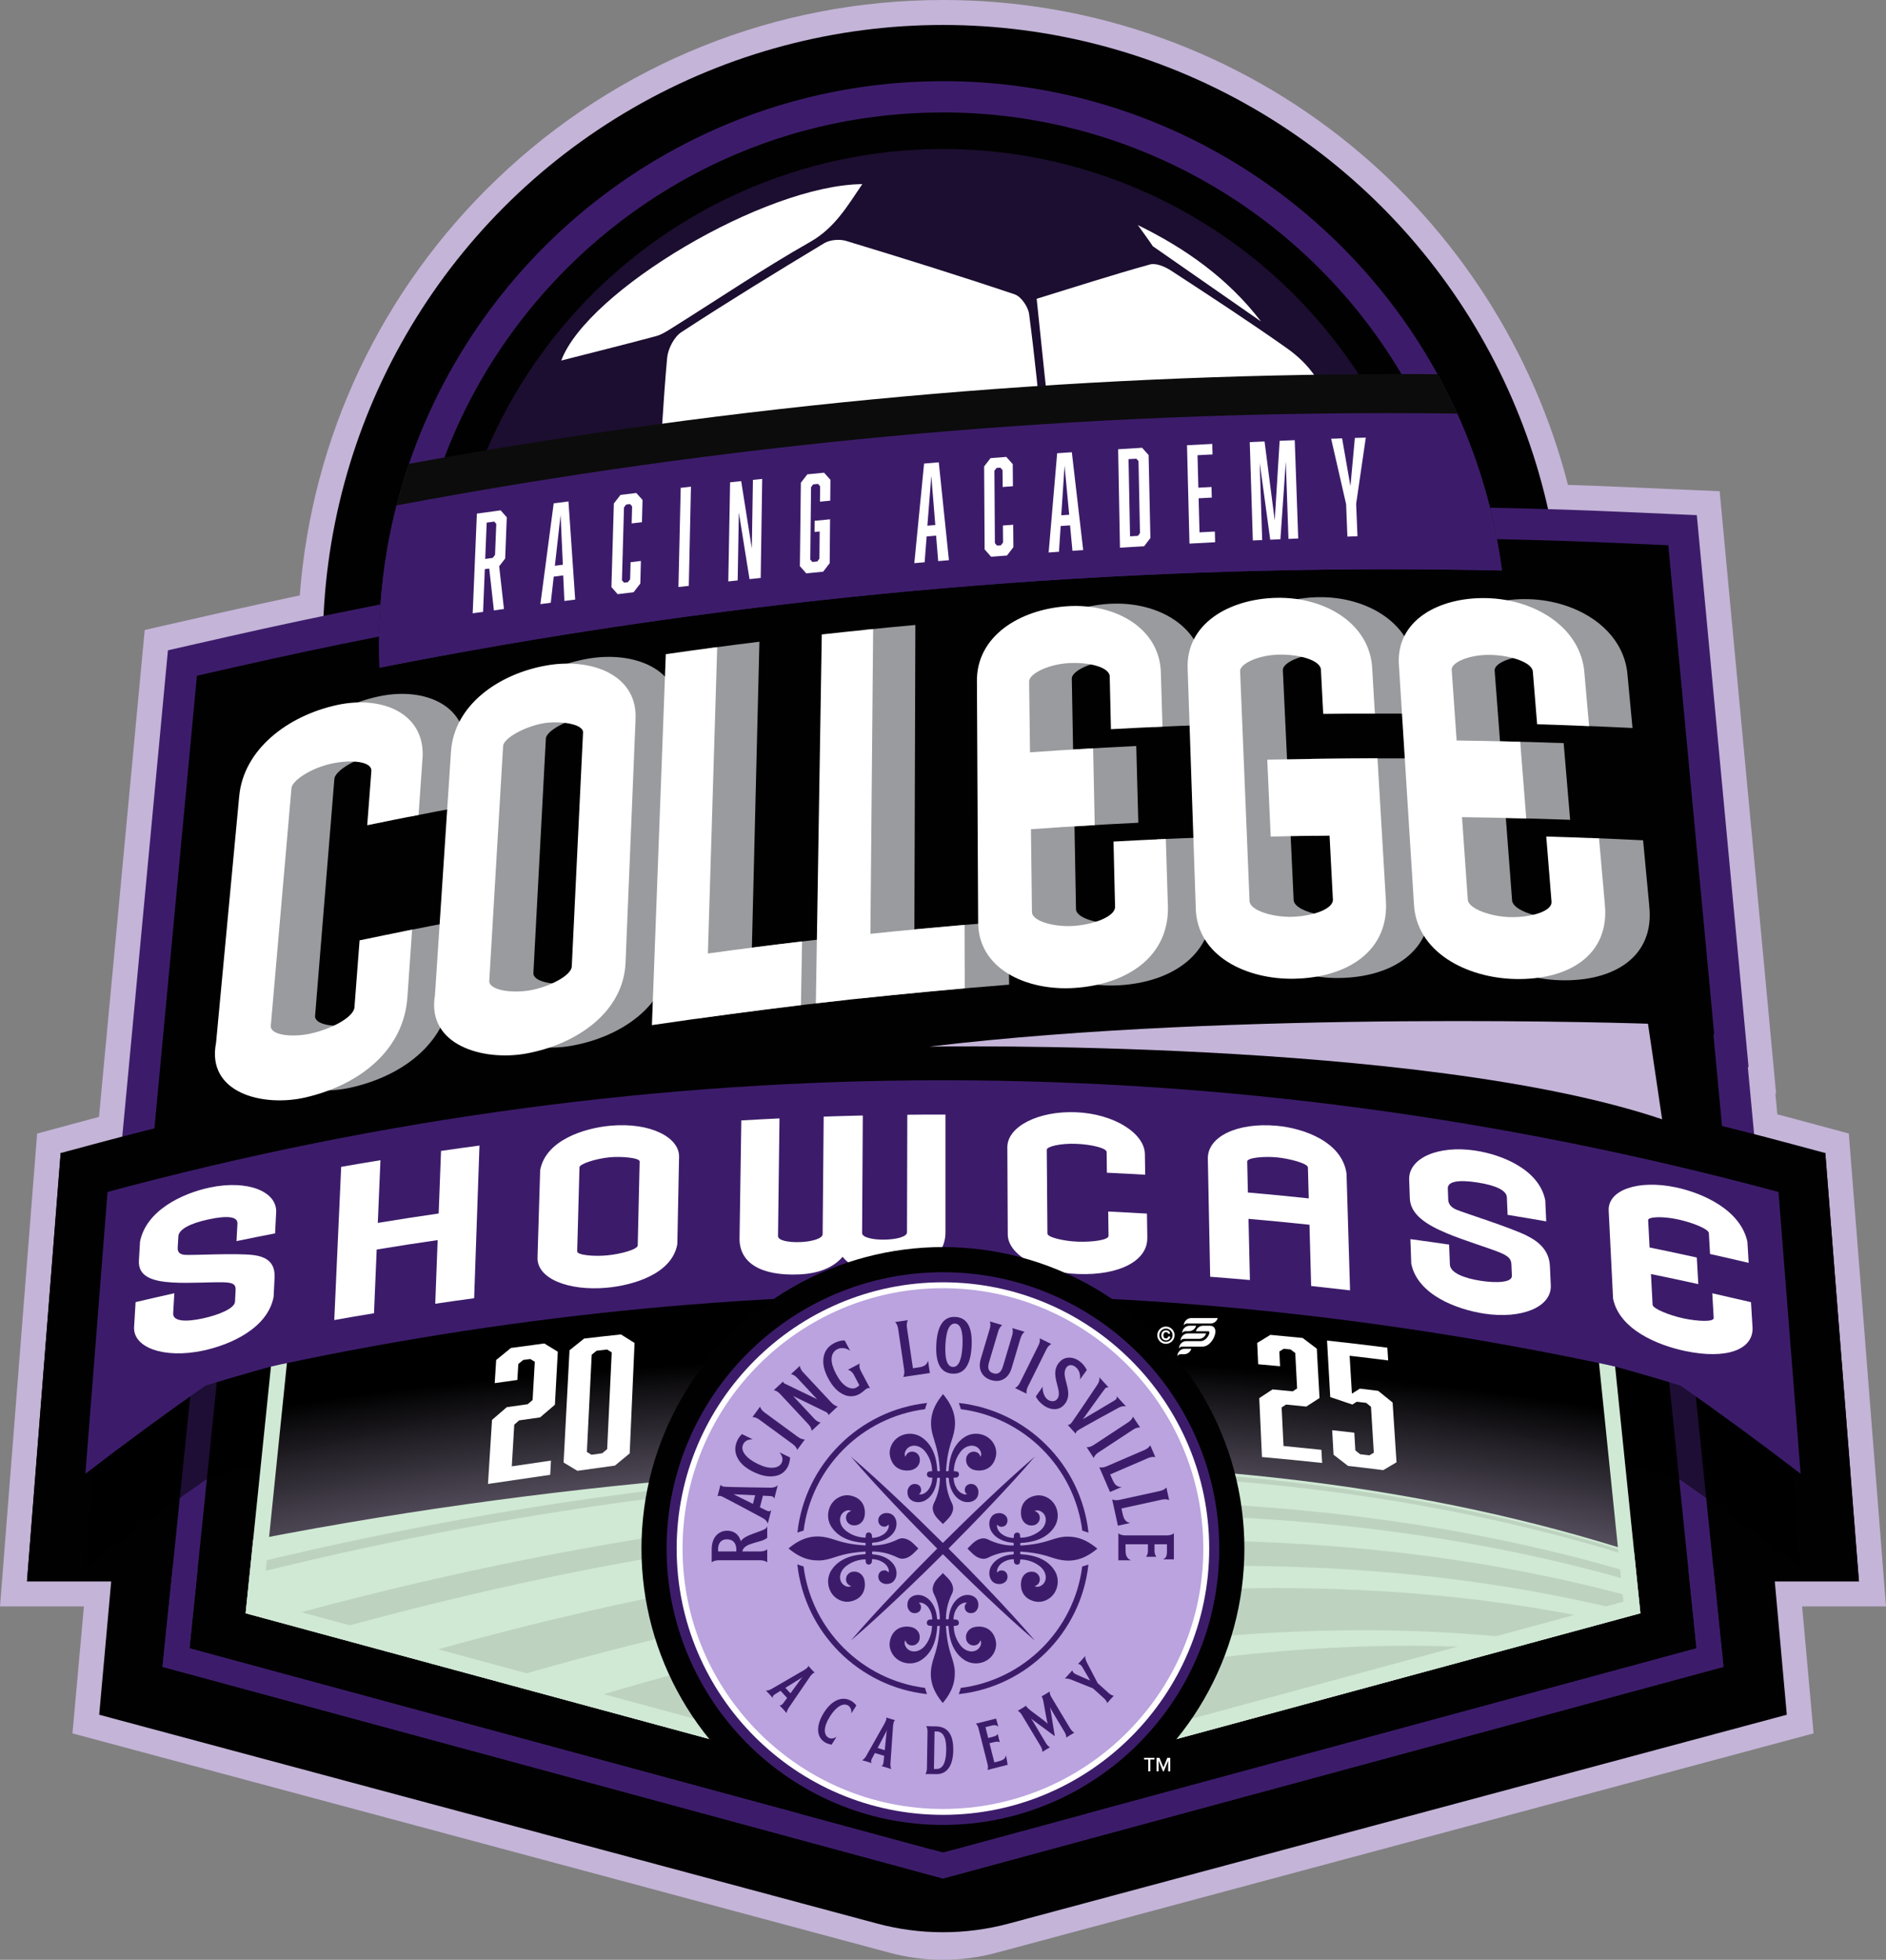 <?xml version="1.0" encoding="UTF-8"?>
<svg xmlns="http://www.w3.org/2000/svg" xmlns:xlink="http://www.w3.org/1999/xlink" viewBox="0 0 541.08 562.23">
  <rect x="0" y="0" width="541.08" height="562.23" fill="#808080" stroke="none"/>
  <defs>
    <style>
      .cls-1 {
        fill: none;
      }

      .cls-2, .cls-3 {
        fill: #010101;
      }

      .cls-4 {
        fill: #c4b4d8;
      }

      .cls-5 {
        fill: #1c0e30;
      }

      .cls-6 {
        mix-blend-mode: color-burn;
        opacity: .1;
      }

      .cls-7 {
        isolation: isolate;
      }

      .cls-8 {
        fill: #baa3de;
      }

      .cls-9 {
        fill: #d0e9d4;
      }

      .cls-10 {
        clip-path: url(#clippath-1);
      }

      .cls-11 {
        fill: #fff;
      }

      .cls-12 {
        fill: #3c1c6a;
      }

      .cls-3 {
        opacity: .5;
      }

      .cls-13 {
        fill: #0c0c0c;
      }

      .cls-14 {
        fill: url(#radial-gradient);
        stroke: #fff;
        stroke-miterlimit: 10;
        stroke-width: 1.83px;
      }

      .cls-15 {
        fill: #999b9e;
      }

      .cls-16 {
        clip-path: url(#clippath);
      }
    </style>
    <clipPath id="clippath">
      <circle class="cls-1" cx="270.54" cy="185.08" r="142.33"/>
    </clipPath>
    <clipPath id="clippath-1">
      <polygon class="cls-1" points="70.47 462.82 78.62 383.28 270.54 336.94 462.46 383.28 470.61 462.82 270.54 517.06 70.47 462.82"/>
    </clipPath>
    <radialGradient id="radial-gradient" cx="284.05" cy="520.55" fx="284.05" fy="520.55" r="538.78" gradientTransform="translate(446.16 236.51) rotate(90) scale(1 .31)" gradientUnits="userSpaceOnUse">
      <stop offset=".3" stop-color="#c4b4d8"/>
      <stop offset=".78" stop-color="#c4b4d8" stop-opacity="0"/>
    </radialGradient>
  </defs>
  <g class="cls-7">
    <g id="Layer_1" data-name="Layer 1">
      <g>
        <g>
          <path class="cls-4" d="M270.54,558.65c-4.86,0-9.69-.63-14.36-1.89l-231.56-62.16,3.36-37.33H3.88l10.16-129.29,12.17-3.28c1.84-.5,3.69-.99,5.54-1.47l13.12-139.59,19.92-4.52c7.91-1.8,16.18-3.6,24.62-5.36,2.81-45.61,22.51-88.06,55.65-119.8C178.98,21.47,223.55,3.58,270.54,3.58c41.49,0,82.06,14.37,114.23,40.45,30.98,25.12,53.01,60.04,62.26,98.57,6.94.22,12.88.44,18.51.68l24.54,1.08,12.51,133.24,3.01,32.3h-.21s1.18,12.61,1.18,12.61c3.08.8,5.76,1.51,8.3,2.19l12.17,3.28,10.16,129.29h-24.11l3.36,37.33-231.56,62.16c-4.66,1.25-9.49,1.89-14.36,1.89Z"/>
          <path class="cls-4" d="M270.54,7.17c84.87,0,155.85,59.43,173.62,138.93,7.09.21,14.17.46,21.22.77l13.62.6,7.8.34.73,7.77,1.27,13.58,10.21,108.79,1.67,17.94.96,10.26h-.21s1.8,19.21,1.8,19.21c3.57.92,7.14,1.85,10.7,2.81l9.73,2.62.79,10.04,1.8,22.87,3.87,49.27.34,4.3.35,4.4,1.86,23.71.65,8.31h0s0,0,0,0h-24.15l3.44,38.23-228.65,61.38c-4.38,1.18-8.9,1.76-13.43,1.76s-9.05-.59-13.43-1.76l-228.65-61.38,3.44-38.23H7.75l9.66-122.91,9.73-2.62c2.64-.71,5.29-1.41,7.94-2.1l.86-9.15,1.67-17.8,3.42-36.43,3.79-40.38.89-9.43.8-8.56,1.06-11.29.61-6.46,6.33-1.44,11.06-2.51c9.07-2.06,18.15-4.02,27.26-5.91C97.2,82.33,175.09,7.17,270.54,7.17M270.54,0c-47.92,0-93.36,18.24-127.97,51.37-33.14,31.73-53.1,73.96-56.57,119.44-7.53,1.59-14.92,3.21-22.03,4.82l-11.06,2.51-6.33,1.44-5.06,1.15-.49,5.17-.61,6.46-1.06,11.29-.8,8.56-.89,9.43-3.79,40.38-3.42,36.43-1.67,17.8-.39,4.17c-1.06.28-2.11.56-3.14.84l-9.73,2.62-4.88,1.32-.4,5.04L.61,453.13l-.61,7.73h24.07l-2.74,30.42-.54,6,5.82,1.56,228.65,61.38c4.97,1.33,10.11,2.01,15.28,2.01s10.32-.68,15.29-2.01l228.65-61.38,5.82-1.56-.54-6-2.74-30.42h24.06l-.61-7.73-.65-8.31-1.86-23.71-.35-4.4-.34-4.3-3.87-49.27-1.8-22.87-.79-10.04-.4-5.04-4.88-1.32-9.73-2.62c-1.87-.5-3.8-1.02-5.9-1.57l-.56-6.01h.21s-.77-8.2-.77-8.2l-.96-10.26-1.67-17.94-10.21-108.79-1.27-13.58-.73-7.77-.58-6.21-6.24-.27-7.8-.34-13.63-.6c-4.9-.22-10.03-.41-15.85-.6-9.8-38.24-31.96-72.82-62.83-97.86-16.13-13.08-34.17-23.27-53.62-30.3-20.13-7.27-41.28-10.95-62.87-10.95h0Z"/>
        </g>
        <circle class="cls-2" cx="270.54" cy="185.08" r="177.92"/>
        <circle class="cls-5" cx="270.54" cy="185.08" r="142.33"/>
        <g class="cls-16">
          <g>
            <path class="cls-11" d="M247.39,52.82c-28.05.26-78.97,30.72-86.37,50.61,8.71-2.22,17.94-4.52,27.14-6.98,1.7-.46,3.3-1.51,4.84-2.48,13.11-8.22,25.97-16.92,39.42-24.56,7.05-4,10.6-10.16,14.97-16.59Z"/>
            <path class="cls-11" d="M191.4,102.64c-1.25,13.63-1.81,27.3-2.97,40.94-.36,4.15.48,6.04,4.83,7.27,17.63,5.06,35.13,10.69,52.73,15.9,1.91.56,4.76.71,6.2-.32,15.12-10.76,30.04-21.8,46.31-33.71.17-1.12.96-3.35.76-5.49-1.16-12.4-2.39-24.79-4.02-37.14-.27-2.08-2.28-5-4.11-5.63-16.01-5.39-32.15-10.42-48.33-15.33-1.9-.58-4.66-.36-6.34.64-13.76,8.3-27.49,16.71-40.95,25.5-2.12,1.38-3.85,4.75-4.11,7.36Z"/>
            <path class="cls-11" d="M306.85,311.86c12.43-10.11,24.55-20.62,36.94-30.81,3.12-2.56,3.25-5.19,1.87-8.56-3.8-9.25-7.63-18.49-11.17-27.82-1.25-3.28-2.88-4.77-6.58-4.96-19.17-1-38.33-2.34-57.5-3.45-1.71-.1-3.99.05-5.12,1.08-14.05,12.75-27.93,25.69-42.33,39.02,7.7,11.18,15.14,22.11,22.79,32.88.76,1.08,2.82,1.58,4.32,1.69,16.46,1.09,32.95,2.14,49.44,2.94,2.44.11,5.53-.53,7.35-2.02Z"/>
            <path class="cls-11" d="M288.28,315.56c-13.23-.78-26.47-1.59-39.72-2.14-1.75-.08-5.17,2.96-5.07,3.56,15.36,2.89,30.71,2.92,47.01-.05-1.28-.81-1.73-1.32-2.22-1.36Z"/>
            <path class="cls-11" d="M336.67,243.44c3.38,9.6,7.32,18.98,11.11,28.41.5,1.25,1.48,2.29,2.49,3.82,7.78-4.23,15.4-8.09,22.67-12.48,3.02-1.82,6.03-4.36,7.87-7.31,12.02-19.42,18.96-40.55,20.14-63.45.11-2.38.1-5.01-.78-7.16-3.51-8.67-7.4-17.2-11.49-26.56-11.25,4.89-21.81,9.69-32.56,14.04-3.48,1.39-4.99,3.48-5.87,6.91-4.6,17.97-9.55,35.87-14.03,53.88-.77,3.1-.6,6.89.45,9.9Z"/>
            <path class="cls-11" d="M250.4,175.16c-.86-3.72-2.6-5.38-6.13-6.43-17.41-5.15-34.79-10.43-52.1-15.92-3.72-1.17-5.94-.24-8.36,2.6-9.01,10.57-18.33,20.87-27.3,31.46-1.25,1.48-1.98,4.07-1.76,6,2.12,18.14,6.31,35.79,14.32,52.32.97,1.99,2.85,3.98,4.81,5.02,14.41,7.65,29.02,14.98,43.44,22.61,2.77,1.45,4.58,1.46,6.95-.82,6.14-5.99,12.56-11.67,18.87-17.49-.03-.04-.05-.07-.08-.1,6-5.53,11.89-11.2,18.09-16.51,2.94-2.52,3.27-4.99,2.38-8.56-4.54-18.02-8.95-36.07-13.12-54.17Z"/>
            <path class="cls-11" d="M326.44,64.57c1.42,2.01,2.85,3.9,4.3,6.07,12.21,8.51,18.82,13.09,31.05,21.6-9.48-12.38-21.71-21-35.35-27.67Z"/>
            <path class="cls-11" d="M165.28,271.68c1.1-11.24,3.86-21.4-1.02-32.59-5.06-11.64-8.7-24.38-10.19-36.96-1.79-15.06-11.68-24.58-19.65-37.31-6.26,37.61,6.18,81,30.86,106.86Z"/>
            <path class="cls-11" d="M386.73,151.23c-1.97-10.64-3.72-21.34-5.2-32.05-1.18-8.53-5.83-14.73-12.52-19.42-10.84-7.63-21.94-14.89-33.06-22.14-1.71-1.12-4.3-2.22-6.03-1.75-10.79,2.99-21.44,6.44-32.51,9.84,1.57,14.95,3.01,29.54,4.78,44.09.19,1.68,1.93,3.45,3.37,4.69,13.85,11.75,27.71,23.5,41.81,34.95,1.73,1.39,5.34,1.96,7.39,1.16,9.52-3.67,18.71-8.16,28.18-11.93,3.9-1.55,4.5-3.63,3.78-7.44Z"/>
          </g>
        </g>
        <path class="cls-12" d="M270.54,32.25c55.73,0,107.08,30.43,134.03,79.44,1.92,3.47,3.71,7.05,5.34,10.66,4.77,10.57,8.33,21.68,10.57,33.04,1.93,9.72,2.9,19.71,2.9,29.7,0,84.27-68.56,152.83-152.84,152.83s-152.83-68.56-152.83-152.83c0-1.33.01-2.33.04-3.25v-.04s0-.04,0-.04c.24-11.67,1.83-23.28,4.71-34.54.95-3.73,2.08-7.51,3.36-11.26,5.07-14.9,12.41-28.9,21.83-41.61,9.31-12.57,20.44-23.62,33.08-32.84,26.25-19.14,57.31-29.25,89.82-29.25M270.54,23.29c-71.02,0-131.49,46.01-153.2,109.77-1.33,3.91-2.53,7.89-3.56,11.93-3.01,11.73-4.73,23.98-4.99,36.57-.04,1.17-.04,2.35-.04,3.52,0,89.22,72.58,161.79,161.79,161.79s161.8-72.57,161.8-161.79c0-10.75-1.06-21.26-3.07-31.44-2.41-12.21-6.2-23.93-11.2-34.99-1.74-3.85-3.63-7.62-5.66-11.3-27.53-50.06-80.8-84.07-141.87-84.07h0Z"/>
        <path class="cls-2" d="M495.49,338.57l-3.93-41.87h.22s-1.67-17.93-1.67-17.93l-10.21-108.78-1.28-13.58-13.63-.6c-22.29-.98-44.84-1.48-67.01-1.48-111.07,0-222.24,12.45-330.43,37.01l-11.06,2.51-1.06,11.29-.8,8.56-.89,9.43-3.79,40.38-3.42,36.43-1.67,17.8-1.53,16.29,16.34.81,419.46,20.82,18.05.9-1.69-17.99Z"/>
        <g>
          <path class="cls-2" d="M38.42,338.28l13.91-148.07,14.23-3.23c108.51-24.63,220.01-37.12,331.42-37.12,22.25,0,44.86.5,67.21,1.48l17.52.77,11.85,126.24,2.15,23.07h-.21s5.62,59.87,5.62,59.87l-463.7-23.02Z"/>
          <path class="cls-12" d="M397.98,154.34c22.18,0,44.73.5,67.01,1.48l13.63.6,1.28,13.58,10.21,108.78,1.67,17.94h-.22s3.93,41.86,3.93,41.86l1.69,17.99-18.05-.9-419.46-20.82-16.34-.81,1.53-16.29,1.67-17.8,3.42-36.43,3.79-40.38.89-9.43.8-8.56,1.06-11.29,11.06-2.51c108.19-24.56,219.36-37.01,330.43-37.01M397.98,145.38c-111.74,0-223.57,12.53-332.41,37.23l-11.06,2.51-6.33,1.44-.61,6.46-1.06,11.29-.8,8.56-.89,9.43-3.79,40.38-3.42,36.43-1.67,17.8-1.53,16.29-.88,9.32,9.35.46,16.34.81,419.46,20.82,18.05.9,10.33.51-.97-10.3-1.69-17.99-2.96-31.61h.21s-.96-10.25-.96-10.25l-1.67-17.94-10.21-108.79-1.28-13.58-.73-7.77-7.8-.34-13.62-.6c-22.42-.99-45.1-1.49-67.41-1.49h0Z"/>
        </g>
        <path class="cls-12" d="M430.92,163.67c-11.03-.24-22.03-.36-32.95-.36-96.97,0-194.02,9.49-289.1,28.24-.08-2.14-.13-4.3-.13-6.47,0-13.83,1.75-27.27,5.03-40.09,93.58-17.58,188.93-26.47,284.19-26.47,6.67,0,13.37.04,20.09.13,6.35,14.05,10.76,29.18,12.85,45.01Z"/>
        <polygon class="cls-2" points="7.75 453.7 533.33 453.7 523.67 330.78 17.41 330.78 7.75 453.7"/>
        <path class="cls-2" d="M530.81,421.67l-.35-4.4-.74-9.39-5.27-67.05-.79-10.04-9.73-2.62c-80.08-21.59-161.98-32.53-243.4-32.53s-163.32,10.95-243.4,32.53l-9.73,2.62-.79,10.04-5.27,67.05-.62,7.86-.47,5.94-2.52,32.02,25.45-19.59c10.49-8.07,21.27-16.01,32.09-23.63,67.83-20.42,136.87-30.78,205.24-30.78s137.41,10.35,205.24,30.78c10.82,7.61,21.61,15.55,32.09,23.63l25.45,19.59-2.52-32.02Z"/>
        <path class="cls-2" d="M512.62,491.93l-10.91-121.18-231.17-56.58-231.17,56.58-10.91,121.18,223.16,59.9c12.39,3.33,25.44,3.33,37.83,0l223.16-59.9Z"/>
        <g>
          <polygon class="cls-2" points="50.49 475.54 59.87 384.05 270.54 333.18 481.21 384.05 490.59 475.54 270.54 535.2 50.49 475.54"/>
          <path class="cls-12" d="M270.54,336.86l207.36,50.07,8.81,85.94-216.17,58.61-216.17-58.61,8.81-85.94,207.36-50.07M270.54,329.49l-1.68.41-207.36,50.07-4.93,1.19-.52,5.04-8.81,85.94-.62,6.05,5.87,1.59,216.17,58.61,1.88.51,1.88-.51,216.17-58.61,5.87-1.59-.62-6.05-8.81-85.94-.52-5.04-4.93-1.19-207.36-50.07-1.68-.41h0Z"/>
        </g>
        <path class="cls-3" d="M515.5,436.06c-1.76-22.35-3.51-44.7-5.27-67.05-158.49-42.72-320.9-42.72-479.38,0-1.76,22.35-3.51,44.7-5.27,67.05-.45,5.68-.66,8.45-1.08,13.8,11.31-8.7,22.82-17.16,34.47-25.31,140.4-42.74,282.73-42.74,423.14,0,11.65,8.15,23.16,16.61,34.47,25.31-.42-5.35-.64-8.12-1.08-13.8Z"/>
        <g class="cls-10">
          <ellipse class="cls-14" cx="284.05" cy="520.55" rx="169.44" ry="542.96" transform="translate(-240.4 797.33) rotate(-89.2)"/>
          <g>
            <path class="cls-9" d="M482.32,583.47l-1.94-134.26c-58.71-20.65-126.61-30.38-202.59-29.18-76.12,1.2-173.11,11.54-265.03,35.28l41.77,183.18,427.8-55.02Z"/>
            <g class="cls-6">
              <path class="cls-13" d="M480.39,449.71c-54.23-18.97-116.33-28.59-185.52-28.81-85.76-.27-181.17,13.63-280.09,43.29l.73,3.2c99.38-30.47,195.35-44.91,281.6-44.79,68.27.09,129.63,9.45,183.29,28.05v-.94Z"/>
              <path class="cls-13" d="M480.47,455.09c-49.72-16.47-105.95-24.64-168.14-24.56-89.76.12-190.01,17.35-293.25,52.5l1.9,8.33c106.79-38.33,210.72-57.08,303.33-56.83,57.39.15,109.67,7.82,156.19,22.84l-.03-2.28Z"/>
              <path class="cls-13" d="M480.56,461.66c-42.34-12.99-89.35-19.62-140.67-19.76-96.13-.25-204.87,21.75-315.29,65.31l3.89,17.06c112.5-48.73,224.47-74.85,323.47-75.05,46.74-.09,89.6,5.52,128.67,16.82l-.06-4.39Z"/>
              <path class="cls-13" d="M480.68,469.99c-34.85-9.52-72.71-14.35-113.67-14.4-102.63-.12-218.99,30.09-334.91,84.55l7.45,32.65c118.61-64.97,241.49-104.68,349.56-105.1,32.63-.13,63.15,3.29,91.69,10.1l-.11-7.8Z"/>
              <path class="cls-13" d="M82.26,634.92c62.73-46.47,128.19-84.56,194.69-109.48,71.33-26.73,141.92-40.11,204.09-30.92l-.2-13.94c-.83-.2-1.65-.4-2.48-.59-78.15-17.81-172.33-4.07-268.74,28.78-55.97,19.07-111.92,45.73-166.78,78.45l11.69,51.27,27.74-3.57Z"/>
            </g>
          </g>
        </g>
        <path class="cls-9" d="M270.54,341.55l187.78,45.34,7.44,72.6-195.23,52.93-195.23-52.93,7.44-72.6,187.78-45.34M270.54,336.94l-191.91,46.34-8.15,79.54,200.07,54.25,200.07-54.25-8.15-79.54-191.92-46.34h0Z"/>
        <g>
          <g>
            <path class="cls-15" d="M129.56,283.39c-.8,15.24-13.48,25.21-29.1,28.66-12.25,2.71-28.45-1.52-25.74-15.86,2.12-24.02,4.2-47.53,6.23-70.53,1.14-13.46,13.79-22.96,27.85-25.9,13.41-2.81,25.95,2.89,24.64,16.22-.38,5.91-.58,9.05-.99,15.46-5.89,1.1-8.83,1.66-14.72,2.82.45-6.43.68-9.58,1.1-15.5.19-2.71-5.49-3.45-11.31-2.26-6.14,1.25-11.42,4.82-11.59,6.93-1.8,22.19-3.65,44.84-5.53,67.97-.22,2.74,6.07,3.51,11.45,2.37,5.81-1.23,12.31-4.52,12.52-7.41.45-6.42.9-12.81,1.35-19.16,6.02-1.2,9.03-1.79,15.06-2.93-.4,6.33-.81,12.7-1.22,19.11Z"/>
            <path class="cls-15" d="M194.55,205c-.8,22.56-1.61,45.6-2.45,69.15-.42,14.24-13.86,23.38-28.29,25.89-12.45,2.17-28.67-2.62-26.36-16.88,1.43-23.74,2.83-46.97,4.2-69.71.75-13.28,13.42-22.25,27.37-24.54,12.88-2.12,26.37,2.95,25.53,16.09ZM156.6,211.89c-1.17,21.95-2.36,44.35-3.57,67.23-.14,2.71,6.52,3.7,11.65,2.85,5.35-.88,11.89-4.05,12-6.75.97-22.8,1.91-45.12,2.84-66.99.11-2.53-6.87-3.46-11.29-2.75-5.38.86-11.51,4.17-11.63,6.42Z"/>
            <path class="cls-15" d="M242.5,286.88c-14.26,1.61-28.49,3.4-42.73,5.36,1.16-36.59,2.28-71.99,3.36-106.24,5.9-.79,8.84-1.17,14.74-1.9-.7,28.46-1.42,57.7-2.16,87.76,9-1.16,18-2.23,27.01-3.21-.07,6.04-.15,12.12-.22,18.24Z"/>
            <path class="cls-15" d="M289.5,282.48c-14.26,1.14-28.49,2.45-42.72,3.93.37-36.4.74-71.61,1.09-105.69,5.89-.6,8.84-.89,14.74-1.43-.09,28.33-.19,57.43-.28,87.34,8.99-.86,18-1.63,27.01-2.32.06,6.02.11,12.07.17,18.16Z"/>
            <path class="cls-15" d="M347.68,258.87c.79,14.77-11.25,22.93-26.71,23.8-13.64.77-27.92-5.62-27.73-19.58-.26-23.31-.51-46.13-.75-68.46-.29-12.99,12.13-20.64,25.91-21.41,13.84-.77,26.73,6.62,26.9,19.64.21,5.78.32,8.85.55,15.12-5.92.21-8.88.32-14.79.59-.18-6.28-.27-9.35-.44-15.13-.08-2.64-6.03-4.21-11.83-3.9-6.11.32-11.33,3.07-11.3,5.13.12,6.74.24,13.52.37,20.35,7.24-.45,10.87-.64,18.12-1,.19,7.29.39,14.63.59,22.01-7.33.36-10.99.57-18.31,1.02.14,7.86.29,15.77.43,23.74.05,2.67,6.52,4.39,11.87,4.09,5.78-.32,12.06-2.57,11.98-5.39-.18-6.27-.36-12.5-.54-18.69,6-.27,9.01-.4,15.02-.61.22,6.19.45,12.42.67,18.68Z"/>
            <path class="cls-15" d="M410.26,257.98c1.24,14.73-10.71,22.41-26.15,22.59-13.83.16-28.16-6.82-28.42-20.72-.93-23.24-1.83-45.99-2.72-68.26-.7-12.93,11.68-20.09,25.41-20.27,13.99-.18,27,7.69,27.59,20.71.32,4.89.48,7.46.83,12.72-5.94-.04-8.9-.05-14.83-.03-.3-5.26-.45-7.83-.74-12.72-.15-2.64-6.18-4.45-11.99-4.39-6.13.07-11.3,2.58-11.2,4.64,1.01,21.54,2.04,43.52,3.1,65.97.13,2.66,6.68,4.65,12.04,4.59,5.8-.07,12.04-2.05,11.88-4.86-.36-6.15-.71-12.26-1.06-18.34-6.76.02-10.14.05-16.9.15-.37-7.41-.74-14.76-1.11-22.06,10.54-.12,21.09-.16,31.65-.11.86,13.3,1.74,26.76,2.63,40.4Z"/>
            <path class="cls-15" d="M473.14,259.78c1.69,14.74-10.19,21.93-25.65,21.43-14.03-.45-28.46-8.02-29.16-21.91-1.6-23.23-3.16-45.97-4.69-68.23-1.11-12.92,11.26-19.58,24.96-19.18,14.17.42,27.33,8.77,28.33,21.82.54,5.78.83,8.86,1.42,15.14-5.98-.29-8.96-.42-14.93-.65-.55-6.28-.81-9.35-1.32-15.13-.23-2.64-6.34-4.7-12.18-4.88-6.16-.19-11.28,2.11-11.12,4.17.51,6.72,1.02,13.49,1.54,20.3,7.3.17,10.95.27,18.26.53.61,7.28,1.23,14.61,1.86,22-7.39-.26-11.08-.37-18.45-.54.59,7.84,1.19,15.74,1.8,23.69.2,2.66,6.85,4.93,12.24,5.1,5.83.18,12.05-1.53,11.8-4.35-.54-6.27-1.09-12.49-1.62-18.69,6.06.24,9.09.37,15.16.67.58,6.2,1.17,12.43,1.76,18.7Z"/>
          </g>
          <g>
            <path class="cls-11" d="M116.89,285.86c-.9,15.28-13.62,25.37-29.26,28.98-12.21,2.82-28.46-1.26-25.65-15.65,2.26-24.09,4.48-47.66,6.64-70.72,1.23-13.5,13.92-23.11,28-26.2,13.39-2.93,25.94,2.66,24.54,16.03-.41,5.92-.63,9.07-1.08,15.49-5.89,1.15-8.84,1.74-14.73,2.96.49-6.45.73-9.6,1.19-15.54.21-2.71-5.47-3.4-11.29-2.17-6.15,1.31-11.45,4.93-11.63,7.05-1.94,22.24-3.91,44.95-5.93,68.15-.24,2.75,6.05,3.46,11.44,2.27,5.82-1.28,12.34-4.64,12.56-7.54.49-6.44.98-12.84,1.47-19.2,6.03-1.26,9.04-1.87,15.07-3.07-.44,6.35-.88,12.73-1.33,19.15Z"/>
            <path class="cls-11" d="M182.32,206.77c-.93,22.6-1.88,45.68-2.85,69.27-.51,14.27-13.98,23.53-28.43,26.19-12.41,2.28-28.67-2.37-26.26-16.66,1.57-23.79,3.1-47.08,4.6-69.86.84-13.32,13.54-22.39,27.51-24.82,12.85-2.23,26.36,2.72,25.42,15.89ZM144.34,214.01c-1.29,21.99-2.62,44.44-3.97,67.36-.16,2.72,6.49,3.64,11.63,2.75,5.35-.93,11.91-4.16,12.04-6.87,1.1-22.84,2.18-45.21,3.23-67.11.12-2.54-6.85-3.4-11.27-2.66-5.38.91-11.53,4.28-11.66,6.53Z"/>
            <path class="cls-11" d="M229.77,288.34c-14.26,1.74-28.5,3.65-42.74,5.75,1.37-36.65,2.69-72.1,3.98-106.42,5.9-.84,8.85-1.25,14.75-2.02-.87,28.5-1.76,57.78-2.67,87.89,9-1.24,18-2.39,27.02-3.45-.11,6.05-.22,12.14-.33,18.26Z"/>
            <path class="cls-11" d="M276.77,283.52c-14.25,1.27-28.48,2.7-42.71,4.32.59-36.45,1.15-71.7,1.7-105.83,5.89-.65,8.84-.96,14.74-1.55-.26,28.36-.52,57.49-.79,87.44,8.99-.94,18-1.79,27.01-2.56.02,6.03.04,12.09.06,18.18Z"/>
            <path class="cls-11" d="M335.05,259.37c.7,14.78-11.36,23.04-26.83,24.06-13.61.89-27.88-5.38-27.6-19.36-.12-23.33-.24-46.17-.35-68.52-.21-13,12.23-20.76,26.01-21.64,13.81-.88,26.68,6.4,26.77,19.43.18,5.78.27,8.85.46,15.13-5.92.26-8.87.4-14.79.72-.15-6.28-.22-9.36-.35-15.14-.06-2.65-6.01-4.16-11.8-3.81-6.11.37-11.34,3.16-11.32,5.23.08,6.74.17,13.53.25,20.36,7.24-.51,10.87-.74,18.11-1.15.15,7.29.3,14.63.46,22.03-7.32.42-10.98.66-18.3,1.18.1,7.86.19,15.78.29,23.76.03,2.67,6.49,4.33,11.84,3.99,5.78-.37,12.07-2.68,12-5.5-.15-6.27-.29-12.51-.44-18.71,6-.33,9-.47,15.01-.74.19,6.2.38,12.43.57,18.69Z"/>
            <path class="cls-11" d="M397.58,257.95c1.15,14.73-10.81,22.51-26.26,22.83-13.79.29-28.11-6.58-28.27-20.49-.79-23.25-1.56-46.01-2.32-68.29-.61-12.94,11.77-20.2,25.51-20.49,13.96-.3,26.94,7.47,27.45,20.49.29,4.89.44,7.46.75,12.72-5.93,0-8.89.03-14.82.09-.27-5.26-.41-7.83-.66-12.72-.14-2.64-6.15-4.4-11.96-4.29-6.13.12-11.3,2.68-11.22,4.74.89,21.54,1.79,43.54,2.71,65.99.11,2.66,6.65,4.6,12.01,4.49,5.8-.12,12.04-2.15,11.9-4.97-.32-6.15-.64-12.26-.96-18.34-6.76.08-10.14.14-16.89.29-.33-7.41-.65-14.76-.98-22.07,10.53-.21,21.07-.34,31.62-.38.79,13.3,1.58,26.76,2.39,40.4Z"/>
            <path class="cls-11" d="M460.39,259.2c1.6,14.74-10.3,22.02-25.75,21.66-13.98-.33-28.39-7.77-29-21.66-1.46-23.23-2.89-45.96-4.29-68.22-1.02-12.92,11.34-19.68,25.04-19.39,14.13.3,27.26,8.55,28.18,21.59.51,5.78.78,8.85,1.33,15.13-5.97-.24-8.95-.35-14.91-.53-.51-6.27-.76-9.34-1.23-15.12-.21-2.64-6.31-4.65-12.14-4.78-6.15-.14-11.28,2.21-11.14,4.26.47,6.72.94,13.49,1.42,20.3,7.29.1,10.94.18,18.24.38.57,7.28,1.15,14.61,1.73,21.99-7.38-.2-11.06-.28-18.43-.38.55,7.84,1.1,15.73,1.66,23.68.19,2.66,6.81,4.88,12.2,5,5.82.13,12.05-1.63,11.82-4.45-.51-6.26-1.01-12.49-1.51-18.68,6.05.19,9.08.29,15.14.54.55,6.19,1.09,12.42,1.65,18.69Z"/>
          </g>
        </g>
        <path class="cls-4" d="M476.85,321.11l-4.06-27.42s-117.81-4.06-206.18,6.57c0,0,141.17-2.51,210.24,20.85Z"/>
        <path class="cls-12" d="M30.85,341.95c-1.76,22.35-3.51,44.7-5.27,67.05-.45,5.68-.66,8.45-1.08,13.8,11.31-8.7,22.82-17.16,34.47-25.31,140.4-42.74,282.73-42.74,423.14,0,11.65,8.15,23.16,16.61,34.47,25.31-.42-5.35-.64-8.12-1.08-13.8-1.76-22.35-3.51-44.7-5.27-67.05-158.49-42.72-320.9-42.72-479.38,0Z"/>
        <path class="cls-12" d="M473.42,339.8c-137.59-40.13-276.94-39.27-414.45,2.58-1.44,1.01-2.87,2.03-4.31,3.05v51.87c138.63-33.55,279.95-34.57,418.75-3.05v-54.46Z"/>
        <path class="cls-13" d="M429.26,153.64c-9.24-.18-18.46-.26-27.62-.26-98.21,0-196.5,9.48-292.85,28.18.26-12.59,1.98-24.84,4.99-36.57,1.03-4.04,2.22-8.02,3.56-11.93,93.69-17.1,189.04-25.74,284.31-25.74,3.58,0,7.17,0,10.76.04,2.03,3.68,3.92,7.45,5.66,11.3,5,11.06,8.79,22.78,11.2,34.99Z"/>
        <path class="cls-12" d="M430.92,163.67c-11.03-.24-22.03-.36-32.95-.36-96.97,0-194.02,9.49-289.1,28.24-.08-2.14-.13-4.3-.13-6.47,0-13.83,1.75-27.27,5.03-40.09,93.58-17.58,188.93-26.47,284.19-26.47,6.67,0,13.37.04,20.09.13,6.35,14.05,10.76,29.18,12.85,45.01Z"/>
        <g>
          <path class="cls-11" d="M136.8,147.35c2.73-.38,4.1-.57,6.83-.94.7.79,1.05,1.19,1.76,1.99-.19,4.72-.28,7.09-.46,11.83-.69.89-1.03,1.33-1.72,2.22.54,4.89.82,7.34,1.37,12.26-1.15.16-1.73.24-2.89.4-.53-4.81-.8-7.21-1.33-12-.51.07-.76.1-1.27.17-.2,4.89-.3,7.34-.5,12.25-1.19.17-1.79.25-2.98.42.4-9.59.8-19.13,1.2-28.6ZM142.02,159.21c.14-3.57.22-5.36.36-8.92-.23-.27-.35-.4-.59-.66-.86.12-1.29.18-2.16.3-.17,4.16-.26,6.24-.43,10.42.87-.12,1.3-.18,2.16-.3.26-.33.39-.5.65-.84Z"/>
          <path class="cls-11" d="M158.86,165.43c-.34,2.99-.51,4.49-.85,7.49-1.19.16-1.79.23-2.98.39,1.28-9.7,2.55-19.34,3.82-28.91,1.7-.22,2.54-.33,4.24-.55.64,9.33,1.28,18.72,1.93,28.16-1.24.16-1.86.24-3.1.4-.14-2.94-.2-4.4-.34-7.33-1.09.14-1.63.21-2.72.35ZM160.82,147.81c-.65,5.78-.98,8.68-1.63,14.5.91-.12,1.37-.18,2.29-.3-.26-5.7-.39-8.54-.65-14.2Z"/>
          <path class="cls-11" d="M176.11,144.44c.76-.98,1.14-1.47,1.91-2.46,1.82-.22,2.72-.33,4.54-.55.71.8,1.07,1.21,1.78,2.01-.07,2.55-.1,3.82-.17,6.37-1.18.14-1.77.21-2.95.35.05-1.96.08-2.93.13-4.88-.24-.27-.36-.4-.59-.67-.44.05-.66.08-1.11.13-.25.33-.38.49-.63.82-.24,8.33-.35,12.52-.59,20.92.24.27.36.41.6.68.45-.05.67-.08,1.11-.14.26-.33.38-.5.64-.83.05-1.96.08-2.94.13-4.9,1.19-.14,1.78-.21,2.96-.36-.07,2.59-.1,3.89-.17,6.48-.77,1-1.15,1.49-1.92,2.49-1.83.22-2.75.33-4.58.56-.72-.82-1.08-1.23-1.79-2.04.28-9.65.42-14.45.7-24Z"/>
          <path class="cls-11" d="M195.29,139.95c1.18-.13,1.77-.2,2.94-.33-.21,9.43-.41,18.91-.62,28.45-1.19.14-1.78.2-2.97.34.22-9.55.44-19.03.65-28.46Z"/>
          <path class="cls-11" d="M209.45,138.37c1.27-.14,1.91-.21,3.19-.34,1.22,7.69,1.83,11.54,3.05,19.29.13-7.89.19-11.82.32-19.65,1.07-.11,1.6-.17,2.66-.28-.14,9.41-.29,18.88-.43,28.41-1.29.14-1.93.2-3.21.34-1.23-7.67-1.84-11.49-3.06-19.1-.13,7.76-.2,11.65-.34,19.47-1.08.12-1.61.18-2.69.29.17-9.54.35-19.01.52-28.43Z"/>
          <path class="cls-11" d="M229.76,138.48c.75-.96,1.12-1.44,1.86-2.4,1.92-.19,2.88-.29,4.8-.47.73.82,1.09,1.23,1.82,2.04-.02,2.39-.03,3.58-.05,5.98-1.18.11-1.77.17-2.95.29.02-1.77.03-2.65.04-4.42-.24-.27-.36-.41-.6-.68-.55.05-.83.08-1.38.14-.25.32-.37.48-.62.8-.09,8.27-.13,12.43-.22,20.77.24.28.37.41.61.69.56-.06.83-.08,1.39-.14.25-.33.37-.49.62-.81.03-3.13.05-4.69.08-7.8-.59.06-.89.09-1.48.15.01-1.29.02-1.93.03-3.21,1.77-.17,2.66-.26,4.43-.43-.04,5.02-.07,7.54-.11,12.59-.75.98-1.12,1.46-1.87,2.44-1.94.19-2.91.29-4.85.48-.73-.83-1.1-1.25-1.83-2.07.11-9.61.17-14.39.28-23.91Z"/>
          <path class="cls-11" d="M265.85,153.89c-.23,2.96-.35,4.44-.58,7.41-1.18.1-1.78.15-2.96.26.94-9.58,1.88-19.11,2.8-28.57,1.69-.14,2.53-.22,4.22-.36.96,9.3,1.93,18.66,2.91,28.08-1.23.1-1.85.15-3.08.26-.24-2.93-.36-4.39-.6-7.31-1.08.09-1.62.14-2.71.23ZM267.19,136.47c-.45,5.72-.67,8.59-1.13,14.34.91-.08,1.36-.12,2.27-.19-.46-5.67-.69-8.5-1.15-14.15Z"/>
          <path class="cls-11" d="M282.36,133.79c.73-.94,1.09-1.42,1.82-2.36,1.81-.14,2.71-.21,4.52-.35.74.83,1.11,1.25,1.85,2.08.02,2.53.03,3.79.05,6.33-1.18.09-1.76.13-2.94.22-.01-1.94-.02-2.91-.04-4.85-.25-.28-.37-.42-.62-.69-.44.03-.66.05-1.1.08-.24.31-.36.47-.61.79.06,8.28.08,12.43.14,20.78.25.28.37.42.62.7.44-.03.67-.05,1.11-.09.24-.32.37-.48.61-.8-.01-1.95-.02-2.92-.04-4.87,1.18-.09,1.77-.13,2.95-.22.02,2.57.03,3.86.05,6.44-.73.96-1.1,1.43-1.83,2.39-1.82.14-2.74.21-4.56.35-.75-.84-1.12-1.27-1.86-2.11-.06-9.58-.08-14.34-.14-23.83Z"/>
          <path class="cls-11" d="M304.3,150.91c-.2,2.95-.29,4.43-.49,7.38-1.18.08-1.77.12-2.96.21.82-9.55,1.63-19.04,2.44-28.47,1.69-.12,2.53-.17,4.21-.29,1.08,9.3,2.17,18.66,3.26,28.07-1.23.08-1.85.12-3.08.21-.28-2.92-.41-4.38-.69-7.3-1.08.07-1.62.11-2.7.19ZM305.42,133.54c-.38,5.7-.57,8.56-.95,14.29.91-.06,1.36-.09,2.27-.16-.53-5.67-.8-8.5-1.33-14.14Z"/>
          <path class="cls-11" d="M329.53,130.57c.2,9.47.3,14.22.51,23.78-.72.94-1.08,1.41-1.8,2.36-2.77.17-4.16.25-6.93.42-.18-9.48-.35-18.89-.52-28.25,2.75-.17,4.12-.25,6.87-.42.75.84,1.13,1.26,1.88,2.1ZM327.05,152.95c-.17-8.3-.25-12.43-.42-20.66-.25-.28-.38-.42-.63-.7-.89.05-1.34.08-2.23.13.17,8.82.26,13.25.43,22.15.9-.06,1.35-.08,2.25-.14.24-.31.36-.47.6-.79Z"/>
          <path class="cls-11" d="M340.56,127.73c2.89-.16,4.34-.23,7.23-.38.03,1.21.05,1.81.08,3.02-1.72.09-2.58.13-4.31.22.1,3.72.15,5.59.24,9.32,1.51-.08,2.26-.12,3.77-.2.03,1.22.05,1.83.08,3.04-1.51.08-2.26.12-3.77.2.1,3.9.15,5.85.25,9.77,1.76-.09,2.64-.14,4.4-.23.03,1.23.05,1.84.08,3.07-2.94.15-4.42.23-7.36.39-.24-9.47-.47-18.88-.71-28.23Z"/>
          <path class="cls-11" d="M364.42,154.82c-1.21-8.86-1.82-13.28-3.02-22.06.28,8.83.42,13.26.71,22.17-1.07.05-1.61.07-2.68.12-.29-9.46-.59-18.87-.88-28.21,1.7-.08,2.54-.12,4.24-.19,1.16,9.02,1.75,13.55,2.92,22.65.57-9.18.85-13.75,1.41-22.84,1.73-.07,2.6-.11,4.33-.18.33,9.34.66,18.74,1,28.2-1.12.05-1.68.07-2.8.12-.31-8.9-.46-13.34-.76-22.16-.62,8.87-.93,13.32-1.55,22.26-1.17.05-1.75.08-2.92.13Z"/>
          <path class="cls-11" d="M386.56,153.93c-.15-3.72-.22-5.58-.37-9.29-1.72-7.54-2.58-11.29-4.29-18.77,1.26-.05,1.88-.07,3.14-.11.95,5.47,1.43,8.21,2.39,13.71.51-5.55.77-8.32,1.27-13.83,1.26-.04,1.88-.06,3.14-.1-1.1,7.58-1.66,11.38-2.77,19.01.15,3.71.23,5.57.38,9.29-1.16.04-1.74.06-2.89.1Z"/>
        </g>
        <g>
          <path class="cls-11" d="M141.13,407.37c1.71-1.48,2.57-2.22,4.27-3.68,2.39-.34,3.59-.51,5.98-.84.57-.49.85-.73,1.42-1.21.26-4.46.38-6.68.63-10.96-.52-.32-.78-.48-1.29-.8-.81.11-1.22.16-2.03.27-.56.46-.84.7-1.41,1.16-.11,1.81-.16,2.73-.27,4.58-2.6.36-3.9.54-6.5.91.17-2.7.25-4.04.42-6.64,1.69-1.4,2.54-2.09,4.23-3.45,3.83-.53,5.74-.79,9.57-1.29,1.55.93,2.33,1.41,3.88,2.37-.32,5.89-.49,9-.83,15.21-1.7,1.45-2.55,2.17-4.25,3.63-2.4.33-3.59.5-5.99.85-.57.49-.85.74-1.42,1.23-.29,4.83-.43,7.25-.71,11.96,4.5-.66,6.74-1,11.24-1.65-.09,1.64-.13,2.46-.22,4.08-7.14,1.04-10.71,1.58-17.85,2.62.44-7.08.68-10.89,1.15-18.34Z"/>
          <path class="cls-11" d="M180.66,416.95c-1.69,1.4-2.54,2.1-4.24,3.5-4.31.59-6.46.89-10.77,1.5-1.59-.95-2.38-1.42-3.96-2.38.57-10.73,1.14-21.47,1.7-32.2,1.68-1.36,2.52-2.03,4.19-3.36,4.23-.5,6.34-.73,10.56-1.18,1.56.96,2.34,1.45,3.91,2.44-.46,10.56-.94,21.12-1.4,31.68ZM171.16,387.51c-.56.45-.84.68-1.4,1.13-.46,9.3-.93,18.6-1.39,27.9.53.32.79.49,1.32.81,1.23-.17,1.85-.26,3.08-.43.57-.47.85-.71,1.42-1.18.44-9.25.88-18.5,1.31-27.76-.52-.33-.78-.49-1.3-.82-1.21.14-1.82.2-3.03.34Z"/>
          <path class="cls-11" d="M361.27,401.1c1.53-1,2.29-1.51,3.81-2.5,2.31.21,3.47.32,5.78.55.51-.33.76-.49,1.27-.82-.21-4.14-.32-6.2-.53-10.17-.54-.42-.81-.62-1.35-1.03-.78-.08-1.18-.11-1.96-.19-.5.31-.76.47-1.26.78.08,1.67.12,2.52.21,4.23-2.51-.24-3.77-.35-6.28-.57-.11-2.49-.17-3.72-.28-6.12,1.52-.94,2.27-1.4,3.79-2.31,3.7.34,5.55.52,9.25.89,1.62,1.21,2.43,1.82,4.06,3.07.3,5.45.46,8.37.78,14.16-1.52.98-2.28,1.47-3.8,2.45-2.32-.24-3.48-.35-5.8-.58-.51.33-.76.5-1.27.83.22,4.47.33,6.71.54,11.06,4.35.42,6.52.64,10.87,1.1.08,1.52.12,2.28.21,3.77-6.91-.74-10.36-1.08-17.26-1.7-.3-6.53-.46-10.05-.78-16.91Z"/>
          <path class="cls-11" d="M387.88,399.8c.91-.57,1.36-.86,2.26-1.43,2.1.25,3.15.38,5.26.64,1.65,1.33,2.48,2,4.13,3.35.45,6.89.69,10.46,1.12,17.15-1.52.91-2.28,1.36-3.81,2.25-4.04-.51-6.07-.75-10.11-1.22-1.66-1.27-2.49-1.92-4.14-3.2-.16-2.77-.24-4.19-.4-7.04,2.54.28,3.81.42,6.35.72.12,2.05.18,3.08.3,5.09.55.44.83.65,1.38,1.09,1.06.13,1.59.19,2.65.32.51-.31.76-.46,1.27-.77-.32-5.18-.49-7.88-.82-13.17-.55-.45-.83-.67-1.38-1.12-1.08-.13-1.62-.19-2.7-.32-.5.32-.76.48-1.26.8-2.54-.86-3.8-1.29-6.34-2.14-.38-6.69-.57-10.06-.92-16.21,6.91.75,10.37,1.16,17.3,2.04.09,1.44.14,2.17.24,3.66-4.42-.56-6.64-.83-11.06-1.34.25,4.22.38,6.42.65,10.86Z"/>
        </g>
        <g>
          <path class="cls-11" d="M79.22,347.86c-.12,2.5-.18,3.67-.3,5.98-4.43.86-6.65,1.3-11.07,2.21.1-1.96.16-2.95.27-5.04.1-1.95-2.71-2.38-8.19-1.21-5.49,1.17-8.64,2.89-8.76,4.9-.08,1.33-.11,1.98-.19,3.26-.09,1.5.91,1.97,2.17,2.04,2.27.14,14.78-.55,19.55.06,3.83.49,6.29,2.15,6.07,6.52-.1,2.11-.16,3.19-.27,5.46-1.7,8.98-12.29,13.74-20.24,15.43-11.14,2.37-20.15-.83-19.79-6.81.18-2.99.26-4.38.43-7.1,4.44-1.05,6.67-1.56,11.11-2.55-.13,2.22-.19,3.35-.33,5.74-.14,2.41,3.73,2.51,8.46,1.49,4.65-1,9.18-2.89,9.28-4.81.07-1.36.11-2.01.17-3.31.09-1.64-.69-2.17-3.44-2.25-3.61-.1-9.74.34-14.6.06-5.65-.33-9.98-1.61-9.7-6.31.13-2.1.19-3.16.32-5.41,1.75-8.92,12.03-13.84,20.03-15.53,10.85-2.29,19.34,1.12,19.03,7.17Z"/>
          <path class="cls-11" d="M136.03,372.44c-4.46.6-6.69.92-11.16,1.58.32-8.62.44-11.8.69-18.26-7,1.02-10.5,1.57-17.49,2.71-.27,6.46-.41,9.65-.77,18.28-4.56.75-6.84,1.14-11.4,1.95.66-14.65,1.32-29.3,1.98-43.95,4.51-.79,6.76-1.17,11.27-1.9-.36,8.43-.49,11.55-.76,17.98,6.98-1.14,10.48-1.68,17.46-2.7.24-6.42.36-9.54.68-17.95,4.41-.64,6.62-.95,11.03-1.54-.51,14.6-1.02,29.2-1.53,43.81Z"/>
          <path class="cls-11" d="M194.82,331.85c-.21,10.73-.28,14.11-.5,25.05-1.51,8.7-12.93,11.87-20.28,12.53-10.93.98-20.01-2.61-19.83-8.65.25-8.36.51-16.73.76-25.09,1.6-8.63,12.71-12.07,20.15-12.74,11.52-1.04,19.81,3.38,19.7,8.91ZM166.25,334.88c-.28,10.29-.37,13.65-.66,24.12-.03,1.09,4.91,1.51,8.67,1.14,3.93-.38,8.67-1.73,8.7-2.83.24-10.46.31-13.81.55-24.1.02-1.07-5.28-1.52-8.62-1.2-4.05.39-8.61,1.91-8.64,2.86Z"/>
          <path class="cls-11" d="M247.53,320.01c-.07,11.24-.14,22.48-.2,33.73,0,1.28,3.19,1.95,6.39,1.89,3.52-.06,6.49-.83,6.49-2.11.03-11.24.06-22.48.09-33.72,4.38-.05,6.57-.06,10.95-.05,0,11.24,0,22.48,0,33.72,0,7.12-6.18,11.24-17.1,11.42-6.02.1-10.19-1.5-12.41-4.34-2.51,2.97-6.7,4.82-12.56,5.06-10.92.45-17.12-3.31-17.01-10.43.17-11.25.34-22.5.51-33.75,4.38-.25,6.57-.37,10.95-.58-.14,11.25-.28,22.49-.42,33.74-.02,1.28,2.94,1.88,6.46,1.74,3.12-.13,6.33-.98,6.34-2.26.1-11.24.2-22.49.3-33.73,4.48-.15,6.71-.22,11.19-.32Z"/>
          <path class="cls-11" d="M329.14,355.18c.1,6.42-7.86,10.78-19.9,10.31-11.32-.44-20.09-5.59-20.12-11.35-.05-10.92-.07-14.29-.12-25.01-.03-5.91,8.83-10.46,19.62-10.05,11.02.42,19.75,6.07,19.84,12,.04,2.47.06,3.64.09,5.93-4.4-.26-6.6-.37-10.99-.58-.03-2.29-.04-3.45-.07-5.93-.01-1.14-4.4-2.19-8.77-2.36-4.61-.18-8.42.82-8.41,1.7.08,10.27.11,13.61.19,24.05,0,1.09,4.74,2.17,8.66,2.32,4.24.16,8.88-.48,8.87-1.64-.04-2.95-.05-4.32-.09-7,4.44.21,6.66.33,11.11.59.04,2.69.06,4.05.11,7.01Z"/>
          <path class="cls-11" d="M358.19,349.67c.14,6.21.21,9.31.4,17.55-4.56-.4-6.84-.59-11.4-.94-.22-11.28-.45-22.57-.67-33.85-.13-6.36,8.45-10.44,19.61-9.48,7.85.67,18.93,4.6,20.18,13.75.34,11.16.67,22.32,1.01,33.48-4.46-.52-6.69-.77-11.16-1.25-.23-8.25-.31-11.35-.48-17.57-7-.74-10.5-1.08-17.5-1.69ZM375.23,334.91c-.03-1.14-5.3-2.54-8.88-2.88-3.66-.35-8.57.07-8.54,1.2.09,3.76.12,5.47.2,8.88,6.98.61,10.48.95,17.46,1.69-.09-3.42-.14-5.12-.24-8.89Z"/>
          <path class="cls-11" d="M443.33,344.42c.11,2.49.17,3.66.27,5.97-4.43-.77-6.65-1.15-11.08-1.87-.08-1.95-.12-2.94-.21-5.02-.08-1.94-2.99-3.42-8.47-4.27-5.49-.85-8.55-.28-8.47,1.72.05,1.32.07,1.97.12,3.23.06,1.49,1.12,2.34,2.41,2.88,2.34.98,15.02,4.94,19.95,7.34,3.95,1.93,6.62,4.53,6.81,8.89.1,2.1.14,3.18.25,5.46.28,6.2-8.34,9.77-19.16,8.1-7.86-1.21-19.06-5.4-20.87-14.33-.1-2.96-.15-4.34-.25-7.03,4.44.6,6.66.91,11.11,1.56.08,2.21.13,3.33.22,5.7.09,2.4,4.05,3.94,8.78,4.68,4.65.72,9.09.5,9.01-1.41-.06-1.35-.08-2.01-.14-3.29-.07-1.64-.91-2.46-3.72-3.57-3.7-1.45-9.9-3.29-14.9-5.39-5.81-2.44-10.36-5.35-10.52-10.01-.07-2.08-.11-3.13-.19-5.36-.21-6.08,8.2-9.94,18.97-8.31,7.83,1.18,18.42,5.53,20.09,14.35Z"/>
          <path class="cls-11" d="M502.79,380.67c.39,6.5-7.38,9.44-19.39,6.9-7.8-1.65-18.78-6.12-20.62-15-.42-8.42-.84-16.83-1.26-25.25-.3-5.96,8.52-8.97,19.3-6.68,8.07,1.71,18.61,6.65,20.5,15.64.15,2.51.22,3.69.36,6.01-4.43-1.04-6.65-1.55-11.08-2.54-.13-2.32-.2-3.5-.34-6-.07-1.15-4.57-3-8.94-3.94-4.61-.99-8.53-.68-8.48.21.17,3.31.25,4.84.41,7.86,5.42,1.11,8.13,1.69,13.55,2.88.17,3.08.26,4.55.43,7.63-5.43-1.19-8.15-1.77-13.58-2.89.18,3.37.27,5.07.47,8.83.06,1.1,4.83,3.02,8.76,3.87,4.25.91,8.84,1.08,8.77-.09-.17-2.99-.25-4.37-.41-7.09,4.44,1,6.66,1.51,11.11,2.55.16,2.72.25,4.11.43,7.1Z"/>
        </g>
        <circle class="cls-2" cx="270.52" cy="444.25" r="86.49"/>
        <g>
          <g>
            <path class="cls-12" d="M270.52,364.98c-43.72,0-79.28,35.56-79.28,79.28s35.56,79.28,79.28,79.28,79.28-35.56,79.28-79.28-35.56-79.28-79.28-79.28Z"/>
            <path class="cls-11" d="M270.52,367.87c-42.12,0-76.39,34.27-76.39,76.39s34.27,76.39,76.39,76.39,76.39-34.27,76.39-76.39-34.27-76.39-76.39-76.39Z"/>
            <path class="cls-8" d="M270.52,369.56c-41.19,0-74.7,33.51-74.7,74.7s33.51,74.7,74.7,74.7,74.7-33.51,74.7-74.7-33.51-74.7-74.7-74.7Z"/>
            <g>
              <g>
                <path class="cls-12" d="M265.39,404.27c.16-.61.36-1.2.58-1.78-19.53,2.12-35.08,17.66-37.2,37.19.56-.21,1.15-.41,1.78-.58,2.32-18.13,16.72-32.52,34.85-34.83Z"/>
                <path class="cls-12" d="M275.64,484.24c-.16.61-.36,1.2-.58,1.78,19.53-2.12,35.08-17.66,37.2-37.19-.56.21-1.15.41-1.78.58-2.32,18.13-16.72,32.52-34.85,34.83Z"/>
                <path class="cls-12" d="M310.5,439.12c.61.17,1.2.36,1.78.58-2.11-19.53-17.67-35.09-37.2-37.21.22.57.41,1.17.58,1.78,18.14,2.31,32.54,16.71,34.85,34.85Z"/>
                <path class="cls-12" d="M265.96,486.01c-.22-.57-.41-1.17-.58-1.78-18.14-2.31-32.54-16.72-34.85-34.85-.61-.17-1.2-.36-1.78-.58,2.11,19.53,17.67,35.09,37.2,37.21Z"/>
              </g>
              <path class="cls-12" d="M264.68,451.63l5.83-5.76,5.83,5.76c2.25,2.16,4.46,4.34,6.74,6.47,4.52,4.28,9.1,8.51,13.84,12.57-4.06-4.74-8.29-9.32-12.57-13.84-2.13-2.28-4.31-4.49-6.47-6.74l-5.76-5.83c4.12-4.15,8.21-8.32,12.22-12.57,4.28-4.52,8.51-9.1,12.57-13.84-4.74,4.07-9.32,8.29-13.84,12.57-4.25,4.01-8.42,8.11-12.57,12.22-4.15-4.12-8.32-8.21-12.57-12.22-4.52-4.28-9.1-8.51-13.84-12.57,4.07,4.74,8.29,9.32,12.57,13.84,4.01,4.25,8.11,8.42,12.22,12.57l-5.76,5.83c-2.16,2.25-4.34,4.46-6.47,6.74-4.28,4.52-8.51,9.1-12.57,13.84,4.74-4.06,9.32-8.29,13.84-12.57,2.28-2.13,4.49-4.31,6.74-6.47Z"/>
              <g>
                <path class="cls-12" d="M235.05,447.69c1.56-.06,3.05-.48,4.54-.98,1.6-.54,3.18-.92,4.77-1.18,1.26-.2,2.52-.33,3.81-.41.08,0,.14.05.15.12.02.24.08.62-.21.63-1.25.07-2.53.24-3.74.57-2.32.64-4.44,1.85-5.84,4.01-1.92,2.97-.85,7.12,2.34,8.58,1.28.59,2.48.59,3.5.32,4.17-1.13,3.98-4.98,3.55-6.32-.43-1.35-1.69-2.46-3.52-2.09-.71.18-1.3.69-1.54,1.36-.26.72-.17,1.5.34,2.11.1.12.52.47,1,.61-.68.37-1.51.15-2.11-.3-.87-.65-1.21-1.68-1.05-2.71.19-1.19.89-2.13,1.87-2.85.47-.34.95-.64,1.45-.88,1.2-.58,2.48-.89,3.81-.93.04,0,.14,0,.15.08.07.47-.03,1.06.48,1.32.38.19.84.11,1.13-.22.29-.34.22-.74.25-1.16,0-.06.1-.1.17-.09.78.07,1.59.21,2.31.56.46.22.88.48,1.26.81.13.12.25.24.37.38.47.57.85,1.37.65,2.13-.46-.71-1.26-.78-1.92-.52-.83.32-1.17,1.3-.98,2.15.2.93,1.1,1.5,1.95,1.61,1.29.09,2.06-.33,2.59-1.03.82-1.1.79-2.67.22-3.84-.59-1.22-1.65-2.13-2.87-2.72-1.1-.54-2.34-.83-3.5-.89-.28-.01-.3-.56-.16-.78.08-.05.15-.03.2-.03,1.17.02,2.32.16,3.45.42,1.24.29,2.45.73,3.62,1.31.59.3,1.23.4,1.9.28,1.76-.34,2.7-1.59,4.03-2.88-1.33-1.29-2.28-2.54-4.04-2.88-.66-.13-1.3-.02-1.9.28-1.17.59-2.38,1.02-3.62,1.31-1.13.26-2.28.4-3.45.42-.05,0-.13.02-.2-.03-.14-.22-.13-.77.16-.78,1.16-.06,2.4-.35,3.5-.89,1.22-.6,2.28-1.5,2.87-2.72.57-1.18.6-2.74-.22-3.84-.53-.7-1.3-1.12-2.59-1.03-.85.11-1.75.68-1.95,1.61-.19.85.15,1.83.98,2.15.66.26,1.46.18,1.92-.52.2.75-.18,1.56-.65,2.13-.12.14-.24.27-.37.38-.37.34-.8.59-1.26.81-.71.35-1.52.49-2.3.56-.07,0-.17-.03-.17-.09-.03-.42.04-.81-.25-1.16-.29-.33-.75-.41-1.13-.22-.51.26-.4.85-.48,1.32-.01.07-.11.08-.15.08-1.33-.05-2.61-.35-3.81-.93-.5-.24-.98-.54-1.45-.88-.98-.72-1.68-1.66-1.87-2.85-.16-1.03.18-2.06,1.05-2.71.6-.44,1.43-.67,2.11-.3-.49.14-.9.49-1,.61-.51.61-.6,1.39-.34,2.11.24.67.83,1.18,1.54,1.36,1.83.37,3.09-.74,3.52-2.09.43-1.34.61-5.2-3.55-6.32-1.01-.27-2.22-.27-3.5.32-3.19,1.46-4.27,5.61-2.34,8.58,1.4,2.16,3.52,3.38,5.84,4.01,1.22.33,2.49.51,3.74.57.3.02.23.39.21.63,0,.07-.07.13-.15.12-1.29-.08-2.55-.21-3.81-.41-1.59-.26-3.17-.64-4.77-1.18-1.49-.5-2.97-.91-4.54-.98-4.3-.18-7.24,2.13-8.84,3.43,1.61,1.3,4.55,3.61,8.85,3.43Z"/>
                <path class="cls-12" d="M268.06,413.33c.54,1.6.92,3.18,1.18,4.77.2,1.26.33,2.52.41,3.81,0,.08-.05.14-.12.15-.24.02-.62.08-.63-.21-.07-1.25-.24-2.53-.57-3.74-.64-2.32-1.85-4.44-4.01-5.84-2.97-1.92-7.12-.85-8.58,2.34-.59,1.28-.59,2.48-.32,3.5,1.13,4.17,4.98,3.98,6.32,3.55,1.35-.43,2.46-1.69,2.09-3.52-.18-.71-.69-1.3-1.36-1.54-.72-.26-1.5-.17-2.11.34-.12.1-.47.52-.61,1-.37-.68-.15-1.51.3-2.11.65-.87,1.68-1.21,2.71-1.05,1.19.19,2.13.89,2.85,1.87.34.47.64.95.88,1.45.58,1.2.89,2.48.93,3.81,0,.04,0,.14-.08.15-.47.07-1.06-.03-1.32.48-.19.38-.11.84.22,1.13.34.29.74.22,1.16.25.06,0,.1.1.09.17-.07.78-.21,1.59-.56,2.31-.22.46-.48.88-.81,1.26-.12.13-.24.25-.38.37-.57.47-1.37.85-2.13.65h0c.71-.46.78-1.26.52-1.92-.32-.83-1.3-1.17-2.15-.98-.93.2-1.5,1.1-1.62,1.95-.09,1.29.33,2.06,1.03,2.59,1.1.82,2.67.79,3.84.22,1.22-.59,2.13-1.65,2.72-2.87.54-1.1.83-2.34.89-3.5.01-.28.56-.3.78-.16.05.08.03.15.03.2-.02,1.17-.16,2.32-.42,3.45-.29,1.24-.73,2.45-1.31,3.62-.3.59-.4,1.23-.28,1.9.34,1.76,1.59,2.7,2.88,4.03,1.29-1.33,2.54-2.28,2.88-4.04.13-.66.02-1.3-.28-1.9-.59-1.17-1.02-2.38-1.31-3.62-.26-1.13-.4-2.28-.42-3.45,0-.05-.02-.13.03-.2.22-.14.77-.13.78.16.06,1.16.35,2.4.89,3.5.6,1.22,1.5,2.28,2.73,2.87,1.18.57,2.74.6,3.84-.22.7-.53,1.12-1.3,1.03-2.59-.11-.85-.68-1.75-1.61-1.95-.85-.19-1.83.15-2.15.98-.26.66-.18,1.46.52,1.92-.75.2-1.56-.18-2.13-.65-.14-.12-.27-.24-.38-.37-.34-.37-.59-.8-.81-1.26-.35-.71-.49-1.52-.56-2.3,0-.07.03-.17.09-.17.42-.03.81.04,1.16-.25.33-.29.41-.75.22-1.13-.26-.51-.84-.4-1.32-.48-.07-.01-.08-.11-.08-.15.05-1.33.35-2.61.93-3.81.24-.5.54-.98.88-1.45.72-.98,1.66-1.68,2.85-1.87,1.03-.16,2.06.18,2.71,1.05.44.6.67,1.43.3,2.11-.14-.49-.49-.9-.61-1-.61-.51-1.39-.6-2.11-.34-.67.24-1.18.83-1.36,1.54-.37,1.83.74,3.09,2.09,3.52,1.34.43,5.19.61,6.32-3.55.27-1.01.27-2.22-.32-3.5-1.46-3.19-5.61-4.27-8.58-2.34-2.16,1.4-3.38,3.52-4.01,5.84-.33,1.22-.51,2.49-.57,3.74-.02.3-.39.23-.63.21-.07,0-.13-.07-.12-.15.08-1.29.21-2.55.41-3.81.26-1.59.64-3.17,1.18-4.77.5-1.49.91-2.97.98-4.54.18-4.3-2.13-7.24-3.43-8.84-1.3,1.61-3.61,4.55-3.43,8.85.06,1.56.48,3.05.98,4.54Z"/>
                <path class="cls-12" d="M273.95,479.72c-.06-1.56-.48-3.05-.98-4.54-.54-1.6-.92-3.18-1.18-4.77-.2-1.26-.33-2.52-.41-3.81,0-.08.05-.14.12-.15.24-.02.62-.08.63.21.07,1.25.24,2.53.57,3.74.64,2.32,1.85,4.44,4.01,5.84,2.97,1.92,7.12.85,8.58-2.34.59-1.28.59-2.48.32-3.5-1.13-4.17-4.98-3.98-6.32-3.55-1.35.43-2.46,1.69-2.09,3.52.18.71.69,1.3,1.36,1.54.72.26,1.5.17,2.11-.34.12-.1.47-.52.61-1,.37.68.15,1.51-.3,2.11-.65.87-1.68,1.21-2.71,1.05-1.19-.19-2.13-.89-2.85-1.87-.34-.47-.64-.95-.88-1.45-.58-1.2-.89-2.48-.93-3.81,0-.04,0-.14.08-.15.47-.07,1.06.03,1.32-.48.19-.38.11-.84-.22-1.13-.34-.29-.74-.22-1.16-.25-.06,0-.1-.1-.09-.17.07-.78.21-1.59.56-2.31.22-.46.48-.88.81-1.26.12-.13.24-.25.38-.37.57-.47,1.37-.85,2.13-.65h0,0c-.71.46-.78,1.26-.52,1.92.32.83,1.3,1.17,2.15.98.93-.2,1.5-1.1,1.62-1.95.09-1.29-.33-2.06-1.03-2.59-1.1-.82-2.67-.79-3.84-.22-1.22.59-2.13,1.65-2.72,2.87-.54,1.1-.83,2.34-.89,3.5-.01.28-.56.3-.78.16-.05-.08-.03-.15-.03-.2.02-1.17.16-2.32.42-3.45.29-1.24.73-2.45,1.31-3.62.3-.59.4-1.23.28-1.9-.34-1.76-1.59-2.7-2.88-4.03-1.29,1.33-2.54,2.28-2.88,4.04-.13.66-.02,1.3.28,1.9.59,1.17,1.02,2.38,1.31,3.62.26,1.13.4,2.28.42,3.45,0,.05.02.13-.03.2-.22.14-.77.13-.78-.16-.06-1.16-.35-2.4-.89-3.5-.6-1.22-1.5-2.28-2.73-2.87-1.18-.57-2.74-.6-3.84.22-.7.53-1.12,1.3-1.03,2.59.11.85.68,1.75,1.61,1.95.85.19,1.83-.15,2.15-.98.26-.66.18-1.46-.52-1.92.75-.2,1.56.18,2.13.65.14.12.27.24.38.37.34.37.59.8.81,1.26.35.71.49,1.52.56,2.3,0,.07-.03.17-.09.17-.42.03-.81-.04-1.16.25-.33.29-.41.75-.22,1.13.26.51.85.4,1.32.48.07.01.08.11.08.15-.05,1.33-.35,2.61-.93,3.81-.24.5-.54.98-.88,1.45-.72.98-1.66,1.68-2.85,1.87-1.03.16-2.06-.18-2.71-1.05-.44-.6-.67-1.43-.3-2.11.14.49.49.9.61,1,.61.51,1.39.6,2.11.34.67-.24,1.18-.83,1.36-1.54.37-1.83-.74-3.09-2.09-3.52-1.34-.43-5.19-.61-6.32,3.55-.27,1.01-.27,2.22.32,3.5,1.46,3.19,5.61,4.27,8.58,2.34,2.16-1.4,3.38-3.52,4.01-5.84.33-1.22.51-2.49.57-3.74.02-.3.39-.23.63-.21.07,0,.13.07.12.15-.08,1.29-.21,2.55-.41,3.81-.26,1.59-.64,3.17-1.18,4.77-.5,1.49-.91,2.97-.98,4.54-.18,4.3,2.13,7.24,3.43,8.84,1.3-1.61,3.61-4.55,3.43-8.85Z"/>
                <path class="cls-12" d="M305.98,440.82c-1.56.06-3.05.48-4.54.98-1.6.54-3.18.92-4.77,1.18-1.26.2-2.52.33-3.81.41-.08,0-.14-.05-.15-.12-.02-.24-.08-.62.21-.63,1.25-.07,2.53-.24,3.74-.57,2.32-.64,4.44-1.85,5.84-4.01,1.92-2.97.85-7.12-2.34-8.58-1.28-.59-2.48-.59-3.5-.32-4.17,1.13-3.98,4.98-3.55,6.32.43,1.35,1.69,2.46,3.52,2.09.71-.18,1.3-.69,1.54-1.36.26-.72.17-1.5-.34-2.11-.1-.12-.52-.47-1-.61.68-.37,1.51-.15,2.11.3.87.65,1.21,1.68,1.05,2.71-.19,1.19-.89,2.13-1.87,2.85-.47.34-.95.64-1.45.88-1.2.58-2.48.89-3.81.93-.04,0-.14,0-.15-.08-.07-.47.03-1.06-.48-1.32-.38-.19-.85-.11-1.13.22-.29.34-.22.74-.25,1.16,0,.06-.1.1-.17.09-.78-.07-1.59-.21-2.31-.56-.46-.22-.88-.48-1.26-.81-.13-.12-.25-.24-.37-.38-.47-.57-.85-1.37-.65-2.13.46.71,1.26.78,1.92.52.83-.32,1.17-1.3.98-2.15-.2-.93-1.1-1.5-1.95-1.62-1.29-.09-2.06.33-2.59,1.03-.82,1.1-.79,2.67-.22,3.84.59,1.22,1.65,2.13,2.87,2.72,1.1.54,2.34.83,3.5.89.28.01.3.56.16.78-.08.05-.15.03-.2.03-1.17-.02-2.32-.16-3.45-.42-1.24-.29-2.45-.73-3.62-1.31-.6-.3-1.23-.4-1.9-.28-1.76.34-2.7,1.59-4.03,2.88,1.33,1.29,2.28,2.54,4.04,2.88.66.13,1.3.02,1.9-.28,1.17-.59,2.38-1.02,3.62-1.31,1.13-.26,2.28-.4,3.45-.42.05,0,.13-.02.2.03.14.22.13.77-.16.78-1.16.06-2.4.35-3.5.89-1.22.6-2.28,1.5-2.87,2.72-.57,1.18-.6,2.74.22,3.84.53.7,1.3,1.12,2.59,1.03.85-.11,1.75-.68,1.95-1.61.19-.85-.15-1.83-.98-2.15-.66-.26-1.46-.18-1.92.52-.2-.75.18-1.56.65-2.13.12-.14.24-.27.37-.38.37-.34.8-.59,1.26-.81.71-.35,1.52-.49,2.3-.56.07,0,.17.03.17.09.03.42-.04.81.25,1.16.29.33.75.41,1.13.22.51-.26.4-.85.48-1.32.01-.07.11-.08.15-.08,1.33.05,2.61.35,3.81.93.5.24.98.54,1.45.88.98.72,1.68,1.66,1.87,2.85.16,1.03-.18,2.06-1.05,2.71-.6.44-1.43.67-2.11.3.49-.14.9-.49,1-.61.51-.61.6-1.39.34-2.11-.24-.67-.83-1.18-1.54-1.36-1.83-.37-3.09.74-3.52,2.09-.43,1.34-.61,5.2,3.55,6.32,1.01.27,2.22.27,3.5-.32,3.19-1.46,4.27-5.61,2.34-8.58-1.4-2.16-3.52-3.38-5.84-4.01-1.22-.33-2.49-.51-3.74-.57-.3-.02-.23-.39-.21-.63,0-.07.07-.13.15-.12,1.29.08,2.55.21,3.81.41,1.59.26,3.17.64,4.77,1.18,1.49.5,2.97.91,4.54.98,4.3.18,7.24-2.13,8.84-3.43-1.61-1.3-4.55-3.61-8.85-3.43Z"/>
              </g>
            </g>
            <g>
              <path class="cls-12" d="M263.12,392.35l-1.21.18-1.72-11.71c-.11-.75-.04-1.51.27-2.09-.25.04-3.4.5-3.65.54.47.47.75,1.17.86,1.92l1.73,11.74c.11.75.04,1.51-.27,2.09.16-.02,7.64-1.12,7.64-1.12,0,0-.42-2.85-.53-3.61-.36,1.71-1.92,1.89-3.11,2.06Z"/>
              <path class="cls-12" d="M318.99,424.11l-.49-1.12,10.87-4.69c.7-.3,1.44-.43,2.09-.28-.1-.23-1.36-3.16-1.46-3.39-.33.58-.94,1.03-1.63,1.33l-10.89,4.7c-.7.3-1.45.43-2.09.28.06.15,3.06,7.09,3.06,7.09,0,0,2.64-1.14,3.35-1.44-1.74.09-2.32-1.37-2.8-2.47Z"/>
              <path class="cls-12" d="M322,433.96l-.26-1.2,11.57-2.54c.74-.16,1.5-.15,2.11.13-.05-.25-.74-3.36-.79-3.61-.43.51-1.11.83-1.86,1l-11.59,2.54c-.74.16-1.5.15-2.11-.13.03.16,1.65,7.54,1.65,7.54,0,0,2.81-.62,3.56-.78-1.73-.24-2.02-1.79-2.28-2.96Z"/>
              <path class="cls-12" d="M274.1,377.8c-3.38-.17-5.2,2.49-5.48,7.91-.27,5.38,1.27,8.2,4.65,8.37s5.2-2.47,5.48-7.85c.28-5.42-1.27-8.25-4.65-8.42ZM273.36,392.15c-1.61-.08-2.34-2.21-2.13-6.33.21-4.14,1.16-6.19,2.77-6.11,1.61.08,2.34,2.22,2.13,6.36-.21,4.12-1.16,6.17-2.76,6.08Z"/>
              <path class="cls-12" d="M292.82,383.85c.22-.73.6-1.39,1.13-1.78l-3.54-1.06c.23.62.19,1.38-.03,2.11l-2.65,8.89c-.51,1.72-1.41,2.37-2.76,1.96-1.35-.4-1.74-1.43-1.23-3.15l2.65-8.89c.22-.73.6-1.39,1.13-1.78l-3.54-1.06c.23.62.19,1.38-.03,2.11l-2.55,8.56c-.45,1.51-.41,2.83.14,3.93.56,1.09,1.48,1.83,2.84,2.24,1.37.41,2.54.29,3.6-.31,1.06-.62,1.82-1.7,2.27-3.21l2.55-8.56Z"/>
              <path class="cls-12" d="M300.19,387.14c.34-.68.82-1.26,1.42-1.56-.23-.11-3.08-1.53-3.31-1.64.12.65-.05,1.39-.39,2.07l-5.28,10.63c-.34.68-.82,1.26-1.42,1.56.23.11,3.08,1.53,3.31,1.64-.12-.65.05-1.39.39-2.07l5.28-10.63Z"/>
              <path class="cls-12" d="M219.35,405.22c-.61-.45-1.11-1.03-1.3-1.66-.15.2-2.03,2.77-2.18,2.98.67,0,1.36.28,1.98.73l9.57,7.01c.61.45,1.11,1.03,1.3,1.66.15-.2,2.03-2.77,2.18-2.98-.67,0-1.36-.28-1.98-.73l-9.57-7.01Z"/>
              <path class="cls-12" d="M325.07,410.14c.64-.42,1.35-.68,2.01-.63-.14-.21-1.89-2.87-2.03-3.08-.22.63-.74,1.18-1.38,1.6l-9.91,6.52c-.64.42-1.35.68-2.01.63.14.21,1.89,2.87,2.03,3.08.22-.63.74-1.18,1.38-1.6l9.91-6.52Z"/>
              <path class="cls-12" d="M305.93,392.3c.55-.76,1.53-.94,2.56-.19,1.28.93,1.48,2.41,1.35,3.63.27-.37,1.57-2.17,1.97-2.72-.66-1.2-1.26-1.9-2.11-2.52-1.02-.74-2.06-1.07-3.2-1.01-1.17.08-2.12.63-2.89,1.7-2.5,3.45,1.36,7.86-.23,10.06-.9,1.25-2.35.61-2.8.28-.95-.69-1.57-2.32-1.43-3.71-.4.55-1.53,2.16-1.97,2.78.32.83,1.14,1.78,2.19,2.55,1.09.79,2.23,1.16,3.38,1.11,1.14-.05,2.1-.61,2.86-1.65,2.55-3.52-1.53-7.73.33-10.29Z"/>
              <path class="cls-12" d="M320.38,400.59c.03.36.12.67-.52,1.1-.64.43-9.19,5.46-9.19,5.46,0,0,5.77-8.07,6.26-8.67.49-.6.79-.48,1.14-.42-.11-.12-2.5-2.74-2.67-2.93.09.72-.03,1.18-.48,1.98,0,0-7.25,10.87-7.68,11.26-.43.39-.75.43-.92.42.18.2,1.15,1.26,1.15,1.26,0,0,.98,1.07,1.15,1.26,0-.18.07-.49.51-.88.43-.39,11.91-6.64,11.91-6.64.84-.38,1.31-.45,2.01-.3-.17-.19-2.56-2.8-2.67-2.93Z"/>
              <path class="cls-12" d="M322.91,444.24v-1.22h6.42v1.98c0,.61-.21,1.2-.53,1.62h2.95c-.32-.42-.53-1.01-.53-1.62v-1.98h3.53s.03,0,.04,0v.95c0,1.76.14,2.84-1.11,3.38h3.1v-7.45c-.53.4-1.27.58-2.03.58h-11.87c-.76,0-1.5-.18-2.03-.58v7.72h3.65c-1.64-.61-1.59-2.18-1.59-3.38Z"/>
              <path class="cls-12" d="M217.32,439.53c-1.94.72-4.03,1.37-4.78,2.63-.81-2.65-2.72-3.02-4.03-3.02-1.64,0-4.33,1.18-4.33,5.36h0v3.69c.53-.4,1.27-.58,2.03-.58h11.87c.76,0,1.5.18,2.03.58v-3.69c-.53.4-1.27.58-2.03.58h-5.11c.46-2.6,5.26-2.34,7.14-3.9v-3.3c-.39.84-.85.93-2.78,1.65ZM211.24,445.08h-5.03c-.06,0-.12,0-.17,0-.21-1.75.43-3.48,2.47-3.48,2.31,0,2.86,1.8,2.73,3.49Z"/>
              <path class="cls-12" d="M222.13,429.95c.04-.16.93-3.59.99-3.84-.55.47-1,.62-1.92.68,0,0-13.07-.15-13.63-.3-.56-.15-.77-.39-.86-.54-.07.26-.79,3.06-.86,3.31.15-.09.45-.2,1.01-.06.56.15,12.06,6.36,12.06,6.36.78.49,1.09.85,1.35,1.53.06-.24.95-3.67.99-3.84-.28.22-.5.47-1.21.17-.19-.08-.99-.47-2.04-.99l.87-3.35c1.18.06,2.06.11,2.27.13.77.08.83.4.97.73ZM216.01,431.44c-2.63-1.3-5.55-2.75-5.56-2.76.01,0,3.27.15,6.2.29l-.64,2.47Z"/>
              <path class="cls-12" d="M211.57,413.19c-.83,1.71-.83,3.4,0,5.02.83,1.63,2.33,2.96,4.6,4.06,2.25,1.09,4.28,1.49,6.04,1.2,1.79-.27,3.09-1.22,3.86-2.81.3-.61.54-1.61.61-2.53-.62-.3-2.39-1.16-3.06-1.48.91,1.08,1.06,2.13.65,2.98-.41.85-1.21,1.32-2.43,1.43-1.24.12-2.74-.25-4.47-1.09-1.68-.82-2.93-1.75-3.71-2.79-.73-.99-.88-1.95-.44-2.85.43-.89,1.27-1.41,2.73-1.41-.44-.21-2.46-1.19-3.07-1.49-.51.43-1.01,1.1-1.32,1.75Z"/>
              <path class="cls-12" d="M230.43,393.72c-.52-.56-.89-1.21-.96-1.88l-2.55,2.38c.66.11,1.29.53,1.81,1.09l5.71,6.12-9.36-4.52c-.23-.11-.38-.33-.41-.58l-2.67,2.49c.66.11,1.29.53,1.81,1.09l8.1,8.68c.52.56.89,1.21.96,1.88l2.55-2.38c-.66-.11-1.29-.53-1.81-1.09l-6.07-6.51,9.52,4.63c.33.16.57.48.61.85h0s2.67-2.49,2.67-2.49c-.66-.11-1.29-.53-1.81-1.09l-8.1-8.68Z"/>
              <path class="cls-12" d="M243.28,392.97c.66.16,1.29.71,1.64,1.36,0,0,.87,1.64,1.62,3.07-.23.27-.53.48-.86.66-.83.44-1.75.35-2.81-.28-1.07-.64-2.06-1.82-2.96-3.52-.87-1.65-1.37-3.15-1.34-4.44.07-2.97,3.28-3.92,5.35-2.28-.23-.43-1.26-2.39-1.58-2.99-1.28-.05-2.45.47-3.09.81-1.68.89-2.68,2.25-2.97,4.05-.3,1.8.13,3.76,1.31,5.99,1.17,2.21,2.57,3.73,4.16,4.54,1.6.84,3.21.84,4.77.01.75-.4,1.79-1.4,2.25-1.65.46-.24.84,0,.84,0l-2.67-5.05c-.34-.65-.49-1.46-.28-2.08l-3.39,1.79Z"/>
            </g>
          </g>
          <g>
            <path class="cls-12" d="M225.66,491.43c-.34-.37-.66-.75-.98-1.1-.34-.37-.69-.71-1.03-1.08.28.01.51-.07.75-.29.11-.1.26-.27.41-.48l.95-1.28.06-.09-1.89-2.05-.09.05-1.35.85c-.22.13-.38.25-.49.35-.26.24-.35.46-.31.8-.32-.35-.64-.73-.96-1.08-.32-.35-.66-.68-1-1.04.62.04,1.21-.2,1.73-.52l9.25-5.37c.38-.25.65-.43.83-.6.22-.2.31-.39.36-.6.27.33.52.6.81.91l.02.02.12.13.02.02c.29.31.54.58.85.88-.21.03-.41.11-.63.31-.16.15-.35.39-.61.7l-6.24,9.13c-.26.45-.51.88-.55,1.42ZM230.27,481.09c-.58.47-1.43.91-4.95,3.12l1.46,1.57c2.55-3.44,2.98-4.15,3.49-4.69Z"/>
            <path class="cls-12" d="M236.4,491.29c2.3-3.64,5.38-4.88,8.01-3.21.42.27.84.62,1.27,1.21l-1.44,2.27c.12-1.16-.31-1.88-.9-2.25-1.43-.91-3.47.31-5.25,3.13-1.9,3.01-1.79,5.2-.48,6.03.61.39,1.41.42,2.39-.2l-1.42,2.25c-.87-.17-1.46-.39-1.97-.71-2.46-1.56-2.53-4.84-.21-8.53Z"/>
            <path class="cls-12" d="M255.72,507.52c-.48-.14-.95-.31-1.4-.45-.48-.14-.96-.26-1.44-.41.25-.13.41-.32.5-.63.04-.14.08-.36.11-.62l.17-1.59v-.1s-2.66-.81-2.66-.81l-.05.09-.74,1.41c-.12.22-.2.41-.24.55-.1.33-.07.58.13.85-.45-.14-.92-.31-1.38-.44-.45-.14-.91-.25-1.39-.39.55-.28.94-.78,1.23-1.32l5.26-9.31c.2-.41.34-.7.42-.94.09-.29.07-.5,0-.7.4.15.76.25,1.16.38h.02s.17.06.17.06h.02c.41.13.76.24,1.17.34-.17.13-.3.3-.39.59-.06.21-.1.52-.17.91l-.77,11.03c0,.52,0,1.02.25,1.51ZM254.47,496.27c-.26.7-.77,1.51-2.69,5.2l2.05.62c.46-4.26.47-5.09.64-5.82Z"/>
            <path class="cls-12" d="M273.49,502.13c-.07,4.36-1.76,6.9-4.87,6.84l-1.97-.03h-.03c-.42,0-.82-.01-1.12,0,.36-.57.42-1.21.43-1.71l.17-10.33c0-.5-.03-1.15-.37-1.7.47.03.85.04,1.27.05h.02c.6.01,1.25.02,1.47.02,3.46.06,5.07,2.42,4.99,6.86ZM271.47,502.19c.04-2.69-.41-5.44-2.75-5.47h-.6s-.18,10.77-.18,10.77h.72c1.77.04,2.74-1.76,2.8-5.3Z"/>
            <path class="cls-12" d="M288.63,503.57l.46,2.73-4.68,1.18c-.41.1-.8.2-1.08.3.2-.62.09-1.28-.03-1.76l-2.53-10.02c-.12-.48-.33-1.1-.8-1.54.12-.03.25-.04.39-.07l5.41-1.36.64,2.33c-.42-.43-1.03-.53-1.66-.38l-2.03.51.79,3.11c.8-.2,1.33-.33,1.73-.46.36-.12.72-.31,1.01-.67.05.3.49,2.03.58,2.32-.45-.17-.94-.15-1.3-.08-.42.08-.92.21-1.65.39l1.39,5.5,1.23-.31c1.04-.26,1.92-.64,2.13-1.72Z"/>
            <path class="cls-12" d="M307,495.81c.26.43.65.98,1.23,1.27-.27.13-.61.34-.97.56l-.41.24c-.36.22-.7.42-.95.6.02-.65-.29-1.25-.54-1.68l-1.29-2.16c-1.33-2.22-2.41-4.01-2.85-4.89.15.49.38,1.98,1.4,8.34-5.77-4.29-6.34-4.65-6.83-5.08.17.19.7,1.06,1.39,2.22.83,1.39,1.91,3.24,2.94,4.94.27.39.62.85,1.12,1.1-.27.13-.61.34-.97.56l-.26.15c-.36.22-.7.42-.95.6.02-.65-.29-1.25-.54-1.68l-5.31-8.84c-.26-.43-.64-.98-1.23-1.27.27-.13.61-.34.97-.56h.02s.49-.31.49-.31h.02c.36-.23.68-.42.9-.59,0,.06.02.13.07.22.17.28.6.66,1.1,1.05h-.03c3.19,2.4,4.5,3.33,5.06,3.92-.25-.75-.59-2.81-1.26-6.5-.11-.52-.22-.94-.36-1.18-.05-.09-.11-.14-.16-.17.25-.12.57-.31.93-.53h.02s.41-.26.41-.26h.02c.36-.23.7-.44.95-.61-.02.65.29,1.25.54,1.68l5.31,8.84Z"/>
            <path class="cls-12" d="M314.92,482.87l3.07,2.77c.37.33.9.75,1.54.85-.22.21-.49.5-.77.82l-.38.43c-.28.31-.55.61-.73.85-.17-.63-.64-1.11-1.01-1.45l-3.07-2.77-6.38-2.56c-.57-.18-1.04-.33-1.7-.23l2.17-2.41c0,.26.13.52.39.76.17.15.38.28.66.42l4.06,1.78-2.28-3.9c-.14-.22-.28-.39-.45-.54-.26-.23-.51-.33-.77-.29l2.08-2.31c-.07.67.17,1.23.52,1.95l3.05,5.84Z"/>
          </g>
          <g>
            <path class="cls-11" d="M329.43,504.79h-1.2v-.51h2.98v.51h-1.2v3.37h-.58v-3.37Z"/>
            <path class="cls-11" d="M335.15,505.08l-1.26,3.08h-.24l-1.26-3.08v3.08h-.58v-3.88h.83l1.13,2.78,1.13-2.78h.83v3.88h-.58v-3.08Z"/>
          </g>
        </g>
        <polygon class="cls-12" points="491.56 449.94 484.36 449.94 486.71 472.87 270.54 531.48 54.37 472.87 56.72 449.94 49.52 449.94 47.24 472.14 46.62 478.2 52.49 479.79 268.66 538.4 270.54 538.91 272.41 538.4 488.59 479.79 494.46 478.2 493.84 472.14 491.56 449.94"/>
        <path class="cls-11" d="M333.16,381.72c-.37.37-.56.82-.56,1.34s.18.97.56,1.34c.37.37.82.55,1.34.55,1.05,0,1.9-.84,1.9-1.9,0-.52-.19-.97-.56-1.34-.37-.37-.82-.56-1.34-.56-.52,0-.97.19-1.34.56ZM335.74,380.92c.38.22.68.52.9.9.22.38.33.79.33,1.23,0,1.37-1.11,2.47-2.48,2.47-.44,0-.86-.11-1.24-.33-.38-.22-.68-.52-.9-.9-.22-.38-.33-.8-.33-1.24s.11-.86.33-1.24c.45-.77,1.26-1.24,2.15-1.24.44,0,.85.11,1.24.33ZM335.18,382.67c-.13-.32-.29-.5-.66-.5-.23,0-.4.08-.54.24-.13.16-.2.38-.2.67s.07.51.19.66c.12.15.29.23.52.23.17,0,.32-.05.44-.14.17-.13.22-.29.28-.49l.56.16c-.08.32-.19.56-.46.77-.22.17-.49.25-.8.25-.86,0-1.34-.63-1.34-1.45s.49-1.43,1.37-1.43c.29,0,.54.07.74.21.26.18.36.4.45.69l-.54.13ZM343.16,380.33c-.26.93-1.1,1.57-2.08,1.57h-.99c-.3,0-.63.11-.87.47-.05.08-.07.12-.05-.02,0-.04.03-.34.07-.45.13-.48.43-.9.84-1.19.33-.23.8-.38,1.17-.38h1.9ZM341.77,386.94c-.26.93-1.1,1.57-2.08,1.57h-.99c-.3,0-.63.11-.87.47-.05.08-.07.12-.05-.02,0-.04.03-.34.07-.45.13-.48.43-.9.84-1.19.33-.23.8-.38,1.17-.38h1.9ZM343.09,381.9c.28-.96,1.13-1.57,2.06-1.57h1.96c.85,0,1.3.44,1.5,1.04.47,1.71-1.35,4.94-3.58,4.94h-5.86c-.3,0-.63.11-.87.47-.05.08-.07.12-.05-.02,0-.04.03-.34.07-.45.13-.48.43-.9.84-1.19.33-.23.8-.38,1.17-.38h4.2c1.63.02,3.05-2.7,2.17-2.83h-3.6ZM346.02,382.53c-.26.93-1.1,1.57-2.08,1.57h-4.32c-.3,0-.63.11-.87.47-.05.08-.07.12-.05-.02,0-.04.03-.34.07-.45.13-.48.43-.9.84-1.19.33-.23.8-.38,1.17-.38h5.23ZM349.36,378.13c-.26.93-1.1,1.57-2.08,1.57h-6.73c-.3,0-.63.11-.87.47-.05.08-.07.12-.05-.02,0-.04.03-.34.07-.45.13-.48.43-.9.84-1.19.33-.23.8-.38,1.17-.38h7.65Z"/>
      </g>
    </g>
  </g>
</svg>